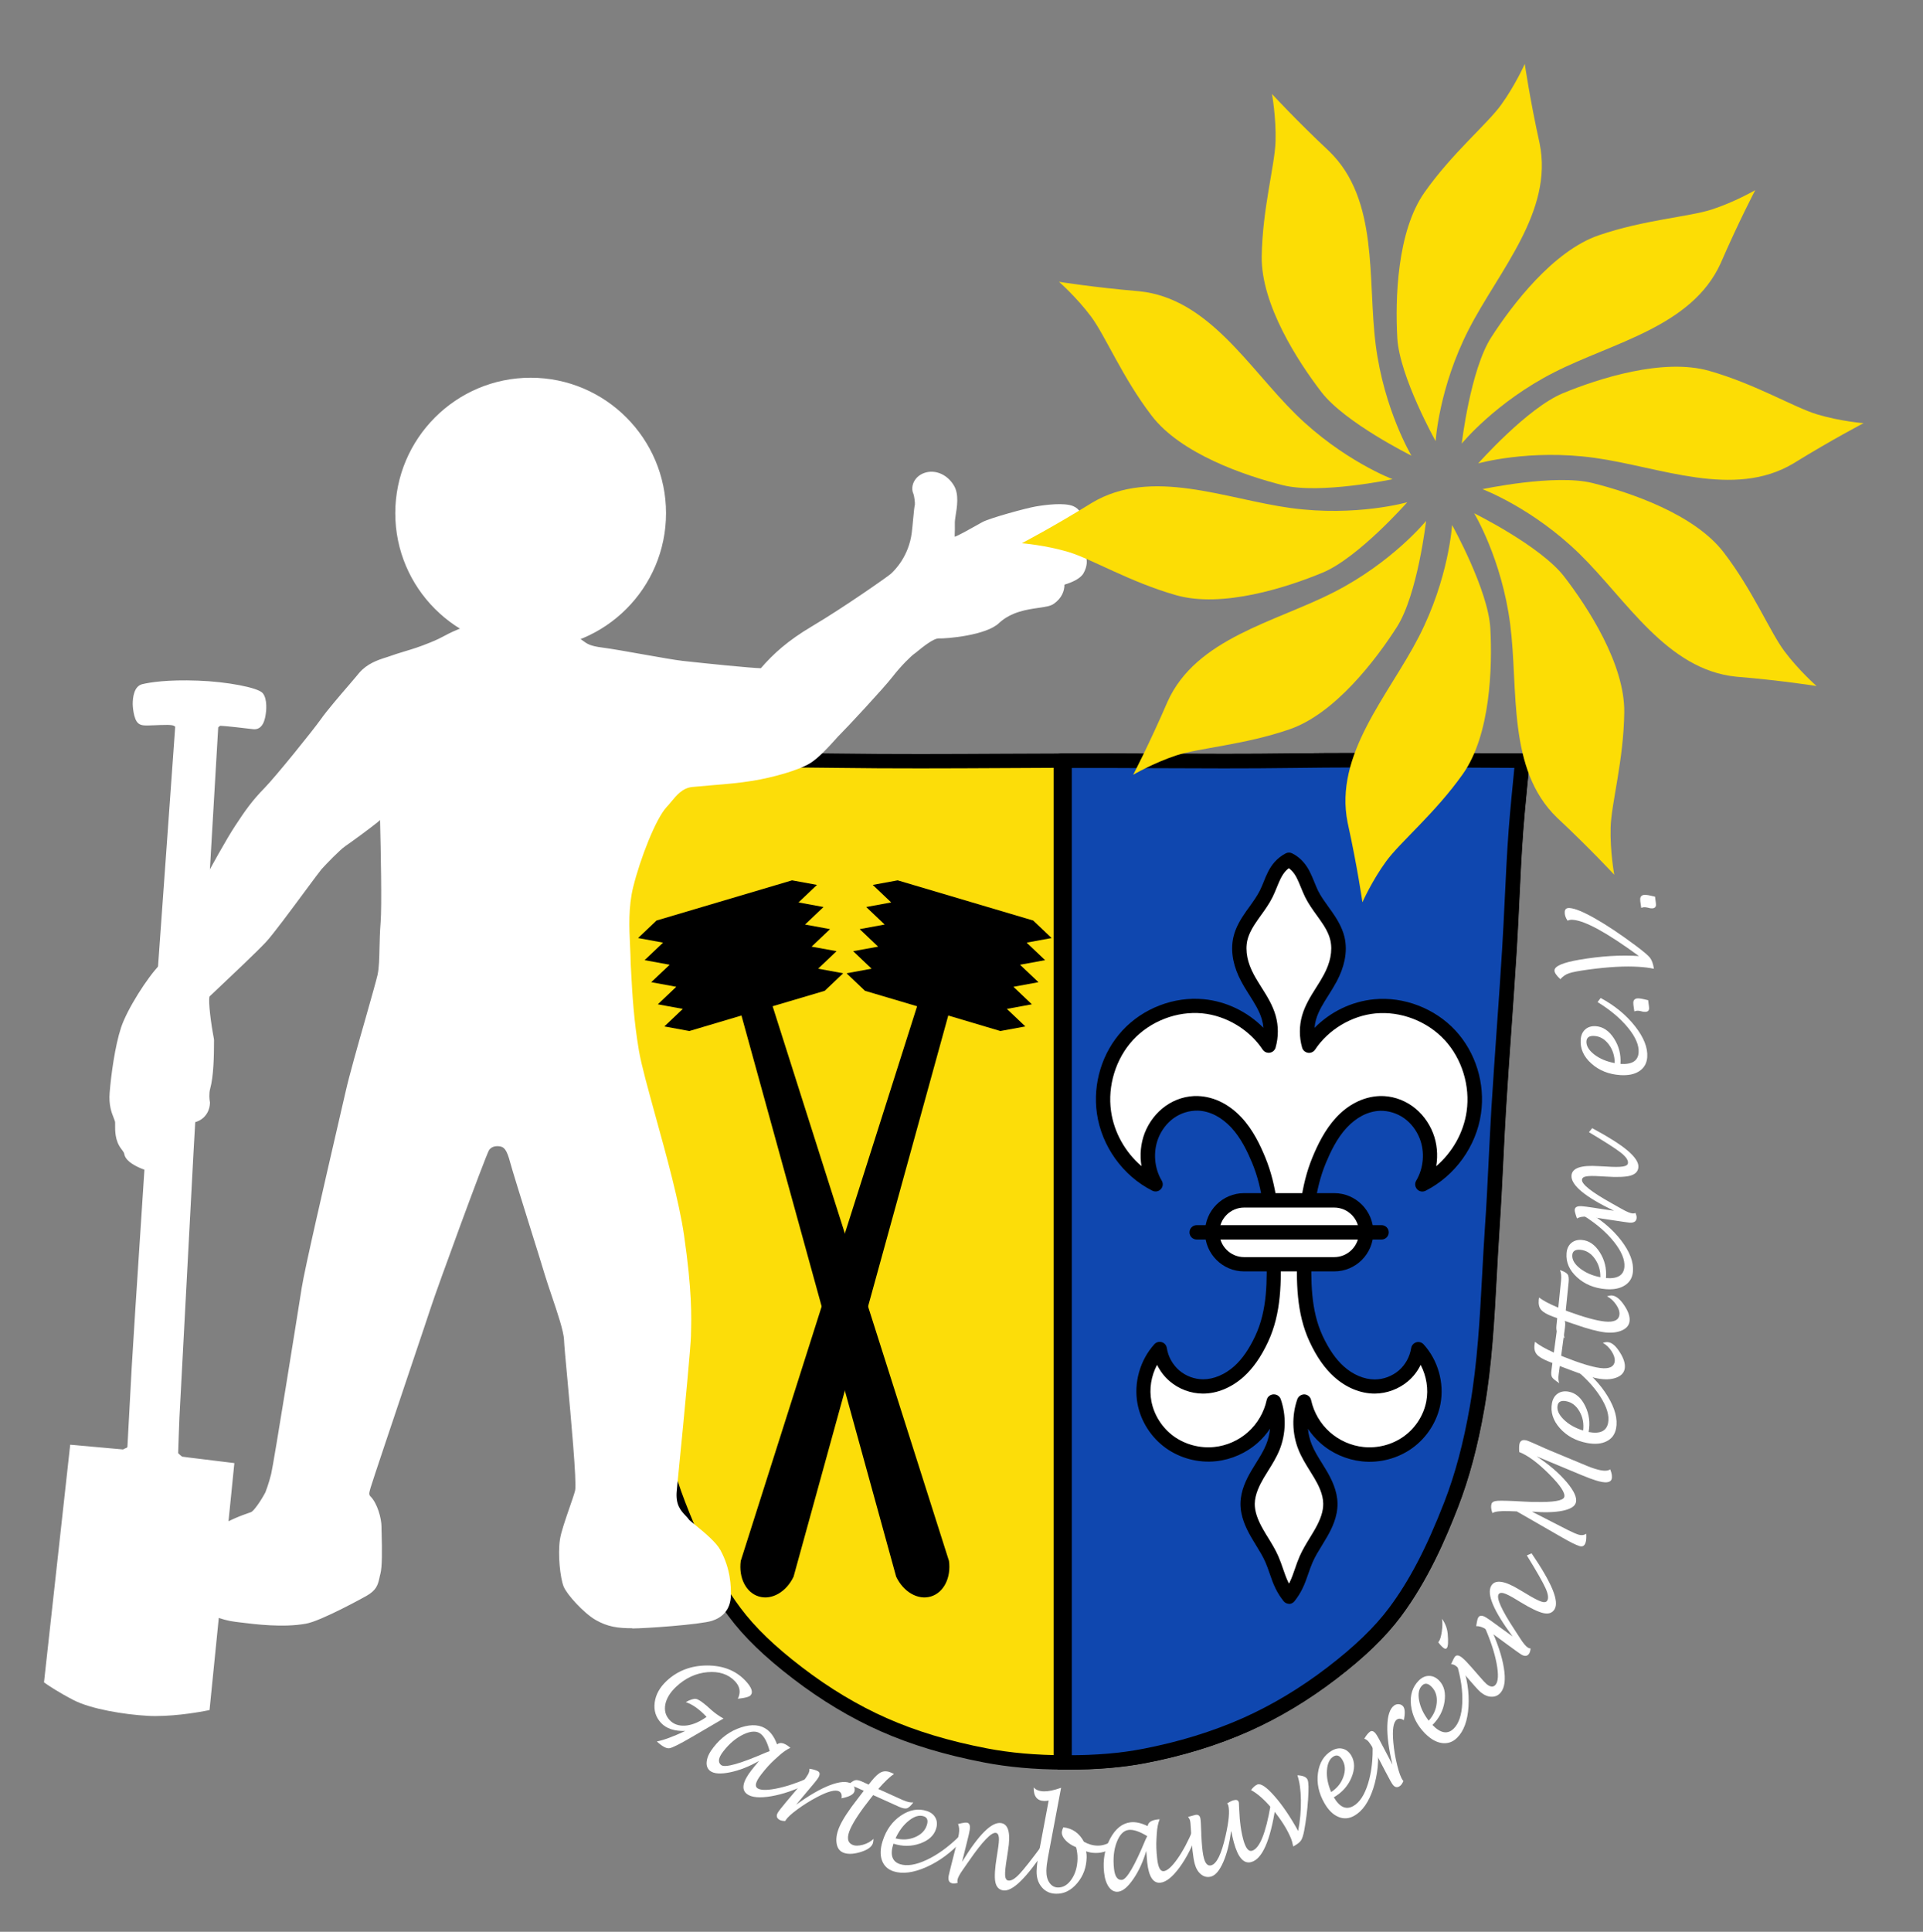 <?xml version="1.0" encoding="UTF-8"?><svg id="a" xmlns="http://www.w3.org/2000/svg" viewBox="0 0 267.91 269.06"><rect x="0" y="0" width="267.91" height="269.06" fill="#808080" stroke="none"/><g id="b"><g id="c"><path d="M189.6,105.88c-3.49,0-6.8,.03-9.43,.06-10.54,.15-20.88-.03-31.32,0-.35,0-.71,0-1.06,0-10.44,.03-20.78,.15-31.32,0-10.54-.15-31.92,0-31.92,0,0,0,.67,6.42,.9,9.64,.41,5.51,.57,11.04,.9,16.56,.45,7.43,1.05,14.86,1.51,22.29,.34,5.52,.52,11.05,.9,16.56,.58,8.34,.67,16.76,2.1,24.99,.8,4.61,1.92,9.19,3.62,13.55,2.05,5.26,4.46,10.49,7.84,15.01,2.44,3.26,5.55,6,8.78,8.48,3.7,2.83,7.72,5.31,11.98,7.19,4.51,1.99,9.32,3.34,14.16,4.28,3.64,.7,7.38,.97,11.09,.98,3.69,.01,7.4-.2,11.02-.9,4.86-.93,9.67-2.35,14.19-4.36,4.26-1.9,8.29-4.36,11.99-7.19,3.23-2.48,6.34-5.22,8.78-8.48,3.38-4.52,5.79-9.75,7.84-15.01,1.69-4.36,2.81-8.95,3.62-13.56,1.43-8.24,1.52-16.65,2.1-24.99,.38-5.52,.57-11.04,.9-16.56,.45-7.43,1.05-14.85,1.51-22.28,.34-5.52,.5-11.05,.9-16.56,.24-3.22,.9-9.64,.9-9.64,0,0-12.03-.08-22.48-.06" style="fill:#fcdd09;"/><path d="M148.63,246.47c-.1,0-.2,0-.3,0-4.19-.01-7.87-.34-11.27-1-5.44-1.05-10.14-2.47-14.37-4.34-4.16-1.84-8.26-4.3-12.19-7.31-3.98-3.05-6.83-5.8-8.97-8.67-3.77-5.04-6.24-10.8-7.97-15.25-1.55-4-2.76-8.49-3.67-13.74-1.06-6.09-1.4-12.36-1.72-18.41-.12-2.23-.24-4.46-.39-6.68-.22-3.13-.37-6.31-.52-9.38-.12-2.4-.23-4.79-.38-7.19-.23-3.71-.49-7.42-.75-11.13-.26-3.72-.53-7.44-.75-11.16-.14-2.3-.25-4.61-.36-6.91-.15-3.16-.31-6.43-.54-9.64-.24-3.17-.9-9.54-.9-9.61l-.11-1.1h1.1c.21,0,21.51-.16,31.94,0,7.84,.11,15.7,.07,23.31,.03,2.66-.01,5.33-.03,8-.03h1.06c4.04-.02,8.06,0,12.08,.02,6.28,.03,12.77,.06,19.23-.03,2.64-.04,5.96-.06,9.45-.06v2c-3.48,0-6.79,.03-9.42,.06-6.48,.09-12.98,.06-19.27,.03-4.02-.02-8.03-.04-12.06-.03h-1.06c-2.67,.01-5.33,.03-7.99,.04-7.62,.04-15.49,.08-23.35-.03-9.04-.13-26.29-.03-30.8,0,.2,1.98,.62,6.18,.79,8.57,.24,3.23,.4,6.52,.55,9.69,.11,2.29,.22,4.59,.36,6.88,.23,3.71,.49,7.42,.75,11.14,.26,3.72,.53,7.43,.75,11.15,.15,2.4,.26,4.81,.38,7.21,.15,3.06,.31,6.23,.52,9.34,.16,2.23,.28,4.47,.4,6.71,.32,6,.65,12.2,1.7,18.18,.89,5.12,2.06,9.49,3.56,13.36,1.68,4.33,4.08,9.92,7.71,14.77,2.03,2.72,4.76,5.35,8.59,8.28,3.8,2.91,7.76,5.29,11.78,7.07,4.09,1.81,8.65,3.19,13.94,4.21,3.28,.63,6.84,.95,10.9,.96,4.15,0,7.68-.27,10.83-.88,5.05-.97,9.75-2.42,13.97-4.29,4.06-1.81,8.03-4.19,11.79-7.07,3.83-2.93,6.55-5.56,8.59-8.28,3.63-4.85,6.02-10.44,7.71-14.77,1.5-3.87,2.67-8.24,3.56-13.36,1.04-5.98,1.37-12.19,1.7-18.19,.12-2.24,.24-4.47,.39-6.71,.22-3.11,.37-6.28,.52-9.35,.12-2.4,.24-4.81,.38-7.21,.23-3.73,.49-7.46,.76-11.18,.26-3.7,.52-7.4,.75-11.1,.14-2.3,.25-4.59,.36-6.89,.15-3.17,.31-6.45,.55-9.68,.18-2.39,.59-6.59,.79-8.57-3.21-.02-12.86-.07-21.38-.06v-2c10.34-.02,22.37,.06,22.49,.06h1.1l-.11,1.1c0,.06-.67,6.44-.9,9.61-.24,3.2-.39,6.47-.54,9.63-.11,2.31-.22,4.61-.36,6.92-.23,3.71-.49,7.41-.75,11.12-.26,3.72-.53,7.44-.75,11.16-.15,2.39-.26,4.79-.38,7.19-.15,3.08-.31,6.26-.52,9.39-.15,2.22-.27,4.45-.39,6.67-.33,6.06-.66,12.33-1.72,18.42-.92,5.26-2.12,9.75-3.67,13.75-1.73,4.45-4.2,10.21-7.97,15.25-2.15,2.87-5,5.63-8.97,8.67-3.89,2.98-7.99,5.44-12.19,7.31-4.36,1.94-9.2,3.43-14.41,4.43-3.2,.62-6.78,.92-10.92,.92Z"/></g><g id="d"><path d="M193.57,105.87c-1.33,0-2.66,0-3.97,0-3.49,0-6.8,.03-9.43,.06-10.54,.15-20.88-.03-31.32,0-.35,0-.71,0-1.06,0V245.46c.18,0,.36,0,.55,0,3.69,.01,7.4-.2,11.02-.9,4.86-.93,9.67-2.35,14.19-4.36,4.26-1.9,8.29-4.36,11.99-7.19,3.23-2.48,6.34-5.22,8.78-8.48,3.38-4.52,5.8-9.75,7.84-15.01,1.69-4.36,2.81-8.95,3.61-13.56,1.43-8.24,1.53-16.65,2.11-24.99,.38-5.52,.57-11.04,.9-16.56,.45-7.43,1.05-14.85,1.5-22.28,.34-5.52,.5-11.05,.91-16.56,.24-3.22,.9-9.64,.9-9.64,0,0-9.21-.06-18.52-.07h0Z" style="fill:#0f47af;"/><path d="M148.63,246.47c-.1,0-.2,0-.3,0h-.55c-.55-.01-.99-.46-.99-1.01V105.95c0-.55,.45-1,1-1h1.06c4.04-.02,8.07,0,12.1,.02,6.27,.03,12.76,.06,19.21-.03,2.64-.04,5.95-.06,9.45-.06h3.97s.05,0,.07,0c9.29,0,18.46,.07,18.46,.07,.28,0,.55,.12,.74,.33,.19,.21,.28,.49,.25,.77,0,.06-.67,6.45-.9,9.61-.24,3.21-.39,6.49-.55,9.66-.11,2.3-.22,4.6-.36,6.89-.23,3.72-.49,7.44-.75,11.15-.26,3.71-.52,7.42-.75,11.13-.15,2.4-.26,4.79-.38,7.19-.15,3.07-.31,6.25-.52,9.38-.15,2.21-.27,4.43-.39,6.65-.33,6.07-.66,12.34-1.73,18.45-.91,5.26-2.11,9.75-3.67,13.75-1.73,4.45-4.2,10.2-7.97,15.24-2.15,2.87-5,5.63-8.97,8.67-3.88,2.98-7.98,5.44-12.19,7.31-4.35,1.94-9.2,3.43-14.41,4.43-3.2,.61-6.77,.91-10.92,.91Zm.16-139.54V244.47c3.95,0,7.35-.29,10.38-.88,5.06-.97,9.76-2.42,13.97-4.29,4.07-1.81,8.03-4.19,11.79-7.07,3.82-2.93,6.55-5.56,8.59-8.28,2.83-3.79,5.21-8.34,7.71-14.77,1.5-3.87,2.67-8.24,3.56-13.36,1.04-5.99,1.38-12.2,1.7-18.21,.12-2.23,.24-4.46,.39-6.68,.22-3.11,.37-6.27,.52-9.34,.12-2.41,.24-4.81,.38-7.21,.23-3.72,.49-7.43,.75-11.15,.26-3.71,.53-7.42,.75-11.13,.14-2.29,.25-4.58,.36-6.87,.15-3.18,.31-6.47,.55-9.71,.18-2.39,.59-6.59,.79-8.57-2.71-.02-10.03-.06-17.41-.06-.02,0-.05,0-.07,0h-3.9c-3.48,.01-6.79,.03-9.42,.07-6.47,.09-12.97,.06-19.25,.03-4.03-.02-8.05-.04-12.09-.03h-.07Z"/></g><g id="e"><rect x="147.32" y="105.85" width="2" height="140.62"/></g><g id="f"><path d="M110.32,122.62l-18.85,5.59-2.57,2.44,3.48,.64-2.57,2.44,3.49,.64-2.57,2.43,3.49,.64-2.57,2.44,3.48,.64-2.57,2.44,3.48,.64,7.26-2.16,21.55,78.16c1,2.1,3.01,3.3,4.83,2.76,1.82-.54,2.84-2.64,2.53-4.95l-24.57-77.26,7.26-2.15,2.57-2.44-3.49-.64,2.57-2.44-3.48-.63,2.57-2.44-3.48-.64,2.57-2.44-3.48-.64,2.57-2.44-3.48-.64h0Z"/></g><g id="g"><path d="M125.09,122.62l18.85,5.59,2.57,2.44-3.48,.64,2.57,2.44-3.49,.64,2.57,2.43-3.49,.64,2.57,2.44-3.48,.64,2.57,2.44-3.48,.64-7.26-2.16-21.55,78.16c-1,2.1-3.01,3.3-4.83,2.76-1.82-.54-2.84-2.64-2.53-4.95l24.57-77.26-7.26-2.15-2.57-2.44,3.49-.64-2.57-2.44,3.48-.63-2.57-2.44,3.48-.64-2.57-2.44,3.48-.64-2.57-2.44,3.48-.64h0Z"/></g><g id="h"><path d="M179.6,119.76c-.48,.24-.91,.58-1.27,.99-.93,1.06-1.27,2.51-1.9,3.77-.54,1.08-1.29,2.03-1.98,3.02s-1.33,2.04-1.61,3.21c-.22,.92-.2,1.9,0,2.83s.55,1.82,.99,2.66c.97,1.84,2.38,3.49,2.96,5.49,.37,1.28,.37,2.66,0,3.94-2.03-3.06-5.49-5.14-9.15-5.49-3.86-.37-7.85,1.18-10.48,4.03s-3.87,6.92-3.32,10.76c.61,4.22,3.37,8.07,7.18,10-1.2-2.01-1.41-4.58-.56-6.76,.51-1.31,1.39-2.47,2.53-3.29s2.55-1.26,3.95-1.22c1.02,.03,2.02,.32,2.93,.79,.9,.47,1.71,1.12,2.41,1.86,1.39,1.49,2.33,3.34,3.11,5.23,1.64,3.95,1.9,8.17,2.05,12.44s.19,8.6-1.63,12.48c-.78,1.68-1.78,3.29-3.15,4.53-1.37,1.24-3.16,2.09-5.01,2.09-1.45,0-2.89-.54-3.99-1.48s-1.84-2.29-2.06-3.72c-1.81,1.98-2.61,4.83-2.11,7.46,.42,2.19,1.71,4.2,3.52,5.51,1.81,1.31,4.11,1.9,6.33,1.67,1.94-.2,3.81-1.03,5.27-2.34s2.48-3.07,2.9-4.98c.71,2.04,.66,4.33-.14,6.33-.54,1.35-1.4,2.54-2.13,3.8s-1.37,2.63-1.38,4.08c-.02,1.42,.56,2.79,1.27,4.03s1.54,2.41,2.11,3.71c.53,1.2,.83,2.49,1.41,3.66,.27,.55,.6,1.07,.99,1.55,.38-.48,.71-1,.99-1.55,.58-1.17,.88-2.46,1.41-3.66,.58-1.3,1.41-2.47,2.11-3.71s1.28-2.61,1.27-4.03c-.02-1.45-.65-2.83-1.38-4.08-.74-1.25-1.59-2.45-2.13-3.8-.8-2-.85-4.3-.14-6.33,.41,1.91,1.44,3.68,2.9,4.98s3.33,2.13,5.27,2.34c2.22,.23,4.52-.36,6.33-1.67s3.11-3.32,3.52-5.51c.5-2.63-.31-5.48-2.11-7.46-.22,1.43-.96,2.78-2.06,3.72s-2.54,1.48-3.99,1.48c-1.85,0-3.64-.85-5.01-2.09s-2.37-2.85-3.15-4.53c-1.81-3.87-1.78-8.2-1.63-12.48s.41-8.49,2.05-12.44c.78-1.88,1.72-3.74,3.11-5.23,.7-.74,1.5-1.39,2.41-1.86,.9-.47,1.91-.76,2.93-.79,1.4-.05,2.81,.4,3.95,1.22s2.02,1.98,2.53,3.29c.85,2.18,.64,4.75-.56,6.76,3.81-1.92,6.57-5.77,7.18-10,.55-3.84-.68-7.91-3.32-10.76-2.63-2.85-6.62-4.4-10.48-4.03-3.66,.35-7.12,2.43-9.15,5.49-.37-1.28-.37-2.66,0-3.94,.57-2,1.98-3.65,2.96-5.49,.44-.84,.8-1.73,.99-2.66s.21-1.9,0-2.83c-.28-1.17-.92-2.22-1.61-3.21s-1.44-1.94-1.98-3.02c-.63-1.27-.97-2.71-1.9-3.77-.35-.4-.79-.74-1.27-.99Z" style="fill:#fff;"/><path d="M179.6,223.38c-.3,0-.59-.14-.78-.38-.43-.54-.8-1.12-1.1-1.73-.35-.7-.6-1.43-.84-2.13-.19-.55-.37-1.07-.59-1.57-.35-.8-.81-1.54-1.3-2.34-.26-.43-.52-.85-.77-1.29-.61-1.08-1.42-2.72-1.4-4.53,.02-1.79,.82-3.39,1.52-4.58,.21-.35,.42-.7,.64-1.05,.55-.88,1.07-1.72,1.43-2.61,.28-.7,.46-1.44,.53-2.19-.48,.72-1.05,1.38-1.69,1.95-1.61,1.44-3.68,2.36-5.83,2.59-2.48,.27-5.03-.42-7.02-1.85-2.03-1.47-3.46-3.7-3.92-6.13-.56-2.93,.35-6.12,2.35-8.32,.26-.28,.66-.4,1.03-.28,.37,.11,.64,.42,.7,.81,.18,1.19,.81,2.33,1.73,3.12,.92,.79,2.13,1.24,3.34,1.24h0c1.46,0,3.04-.67,4.33-1.83,1.11-1,2.06-2.38,2.92-4.21,1.68-3.6,1.69-7.57,1.53-12.02-.16-4.4-.41-8.34-1.97-12.09-.63-1.51-1.53-3.44-2.92-4.93-.66-.7-1.38-1.26-2.14-1.66-.81-.42-1.67-.66-2.5-.68-1.19-.02-2.35,.33-3.34,1.03-.96,.68-1.73,1.69-2.18,2.84-.73,1.89-.55,4.14,.49,5.88,.23,.38,.18,.87-.13,1.19-.3,.33-.79,.41-1.18,.21-4.11-2.07-7.06-6.19-7.72-10.75-.6-4.18,.73-8.51,3.57-11.58,2.85-3.08,7.18-4.74,11.31-4.34,3.14,.3,6.11,1.75,8.31,3.98-.03-.4-.1-.79-.21-1.17-.34-1.17-1.01-2.24-1.73-3.37-.39-.62-.8-1.26-1.15-1.93-.54-1.01-.89-1.97-1.09-2.93-.23-1.14-.23-2.23,.01-3.26,.32-1.37,1.07-2.56,1.76-3.55,.15-.22,.31-.44,.47-.65,.54-.75,1.05-1.47,1.44-2.23,.2-.39,.36-.8,.53-1.21,.38-.95,.78-1.93,1.52-2.77,.44-.5,.98-.92,1.56-1.22,.29-.15,.62-.15,.91,0,.6,.3,1.12,.71,1.56,1.22,.74,.84,1.13,1.82,1.52,2.77,.17,.41,.33,.82,.52,1.21,.38,.77,.9,1.48,1.44,2.24,.16,.22,.31,.43,.47,.65,.69,.99,1.44,2.18,1.77,3.55,.24,1.02,.25,2.12,.01,3.26-.2,.96-.55,1.91-1.09,2.93-.36,.67-.76,1.31-1.15,1.93-.72,1.13-1.39,2.2-1.73,3.37-.11,.38-.18,.77-.21,1.17,2.2-2.23,5.16-3.68,8.31-3.98,4.13-.4,8.46,1.27,11.31,4.34,2.84,3.07,4.17,7.4,3.57,11.58-.65,4.55-3.61,8.67-7.72,10.75-.4,.2-.88,.12-1.18-.21-.3-.33-.36-.81-.13-1.19,1.04-1.74,1.23-4,.49-5.88-.45-1.15-1.22-2.15-2.18-2.83-.99-.7-2.17-1.05-3.33-1.03-.83,.03-1.69,.26-2.5,.68-.76,.4-1.48,.96-2.14,1.66-1.39,1.49-2.29,3.42-2.92,4.93-1.56,3.75-1.82,7.69-1.97,12.09-.15,4.28-.15,8.42,1.53,12.02,.86,1.83,1.81,3.21,2.92,4.21,1.29,1.17,2.87,1.83,4.33,1.83h0c1.21,0,2.42-.46,3.34-1.24,.92-.79,1.54-1.92,1.73-3.12,.06-.38,.33-.69,.7-.81,.37-.12,.77,0,1.03,.28,2.01,2.2,2.91,5.39,2.35,8.32-.46,2.43-1.89,4.67-3.92,6.13-1.99,1.44-4.55,2.12-7.02,1.85-2.15-.23-4.22-1.14-5.83-2.59-.64-.58-1.21-1.24-1.69-1.95,.07,.75,.25,1.49,.53,2.19,.36,.9,.88,1.73,1.43,2.61,.22,.35,.43,.7,.64,1.05,.7,1.19,1.5,2.79,1.52,4.58,.02,1.82-.79,3.46-1.4,4.53-.25,.43-.51,.86-.77,1.29-.49,.79-.95,1.54-1.3,2.34-.22,.5-.4,1.02-.59,1.57-.24,.7-.49,1.42-.84,2.13-.3,.61-.67,1.19-1.1,1.73-.19,.24-.48,.38-.78,.38Zm-2.11-29.17c.42,0,.8,.27,.94,.67,.79,2.25,.73,4.82-.16,7.04-.43,1.06-1.02,2.01-1.59,2.92-.21,.33-.42,.67-.62,1.01-.57,.98-1.23,2.27-1.25,3.59-.01,1.02,.35,2.14,1.14,3.53,.23,.41,.48,.82,.73,1.22,.5,.81,1.02,1.66,1.42,2.58,.25,.58,.46,1.16,.65,1.73,.23,.67,.45,1.3,.74,1.89,.03,.06,.06,.12,.09,.17,.03-.06,.06-.12,.09-.17,.29-.59,.51-1.22,.74-1.89,.19-.57,.4-1.15,.65-1.73,.41-.92,.92-1.76,1.42-2.58,.25-.41,.5-.81,.73-1.22,.79-1.39,1.15-2.51,1.14-3.53-.01-1.32-.67-2.61-1.25-3.59-.2-.34-.41-.67-.62-1.01-.57-.92-1.16-1.87-1.58-2.92-.89-2.22-.95-4.78-.16-7.04,.15-.42,.57-.68,1-.67,.45,.03,.82,.35,.92,.79,.37,1.71,1.29,3.29,2.59,4.45,1.3,1.16,2.97,1.91,4.7,2.09,1.98,.21,4.04-.33,5.64-1.49,1.62-1.17,2.76-2.95,3.12-4.88,.32-1.71,.02-3.53-.79-5.07-.42,.87-1.02,1.65-1.75,2.27-1.27,1.09-2.96,1.72-4.64,1.73h-.01c-1.98,0-4-.83-5.67-2.35-1.31-1.18-2.42-2.77-3.39-4.85-1.87-4-1.88-8.4-1.72-12.94,.16-4.43,.44-8.74,2.12-12.79,.69-1.67,1.7-3.8,3.3-5.53,.81-.87,1.71-1.57,2.68-2.07,1.07-.56,2.23-.87,3.36-.91,1.6-.06,3.22,.45,4.56,1.4,1.27,.91,2.29,2.23,2.88,3.74,.57,1.45,.71,3.08,.45,4.63,2.26-1.94,3.82-4.68,4.24-7.64,.51-3.54-.66-7.34-3.06-9.93-2.43-2.63-6.12-4.05-9.65-3.71-3.33,.32-6.56,2.26-8.41,5.05-.22,.32-.6,.49-.99,.43-.38-.06-.7-.34-.81-.71-.42-1.47-.42-3.02,0-4.49,.42-1.45,1.2-2.69,1.96-3.89,.39-.61,.75-1.19,1.07-1.79,.45-.84,.74-1.63,.9-2.4,.17-.84,.17-1.67,0-2.4-.24-1.04-.84-1.99-1.46-2.86l-.45-.63c-.57-.79-1.15-1.6-1.6-2.51-.22-.44-.4-.9-.59-1.35-.34-.83-.65-1.62-1.17-2.21-.15-.17-.33-.33-.51-.47-.19,.14-.36,.3-.51,.47-.51,.59-.83,1.37-1.17,2.21-.19,.46-.37,.91-.59,1.35-.45,.91-1.04,1.73-1.6,2.51l-.45,.63c-.61,.87-1.21,1.83-1.46,2.86-.17,.73-.17,1.56,0,2.4,.16,.77,.45,1.55,.9,2.39,.32,.6,.69,1.18,1.07,1.79,.76,1.2,1.54,2.44,1.96,3.89,.42,1.47,.42,3.02,0,4.49-.11,.38-.42,.65-.81,.71-.39,.06-.77-.11-.99-.43-1.85-2.79-5.08-4.73-8.41-5.05-3.53-.34-7.22,1.08-9.65,3.71-2.4,2.59-3.57,6.4-3.06,9.93,.42,2.96,1.98,5.71,4.24,7.64-.26-1.55-.11-3.17,.45-4.62,.59-1.51,1.61-2.83,2.88-3.74,1.34-.96,2.94-1.46,4.56-1.4,1.12,.04,2.29,.35,3.36,.91,.96,.5,1.87,1.2,2.68,2.07,1.61,1.72,2.61,3.86,3.3,5.53,1.68,4.05,1.97,8.36,2.12,12.79,.16,4.54,.15,8.94-1.72,12.94-.97,2.08-2.08,3.66-3.39,4.85-1.68,1.51-3.69,2.35-5.67,2.35h-.01c-1.68,0-3.37-.63-4.64-1.73-.73-.62-1.32-1.41-1.75-2.27-.82,1.54-1.12,3.36-.79,5.07,.37,1.93,1.51,3.71,3.12,4.88,1.6,1.15,3.66,1.7,5.64,1.49,1.73-.18,3.41-.92,4.71-2.09,1.3-1.16,2.22-2.74,2.59-4.45,.09-.44,.47-.76,.92-.79,.02,0,.04,0,.06,0Z"/></g><g id="i"><path d="M173.33,167.19h12.55c2.46,0,4.45,1.99,4.45,4.45h0c0,2.46-1.99,4.45-4.45,4.45h-12.55c-2.46,0-4.45-1.99-4.45-4.45h0c0-2.46,1.99-4.45,4.45-4.45Z" style="fill:#fff; fill-rule:evenodd;"/><path d="M185.88,177.08h-12.55c-3,0-5.45-2.44-5.45-5.45s2.44-5.45,5.45-5.45h12.55c3,0,5.45,2.44,5.45,5.45s-2.44,5.45-5.45,5.45Zm-12.55-8.89c-1.9,0-3.45,1.55-3.45,3.45s1.55,3.45,3.45,3.45h12.55c1.9,0,3.45-1.55,3.45-3.45s-1.55-3.45-3.45-3.45h-12.55Z"/></g><g id="j"><path d="M192.48,172.64h-25.76c-.55,0-1-.45-1-1s.45-1,1-1h25.76c.55,0,1,.45,1,1s-.45,1-1,1Z"/></g></g><g id="k"><g><path d="M63.49,88.86c-1.06,.49-1.57,.89-3.25,1.56-2.61,1.05-3.74,1.21-6.06,2.04-1.27,.39-2.5,.82-3.38,1.84-.51,.68-4.15,4.77-5.3,6.41-1.15,1.64-6.45,8.18-7.98,9.75-1.53,1.57-2.49,2.86-3.96,5.11-1.47,2.25-4.21,7.29-5.94,10.5-1.72,3.2-3.28,7.57-4.74,9.06-1.47,1.5-4.28,5.79-5.11,8.31s-1.34,6.41-1.53,8.79c-.19,2.39,.77,3.2,.77,4.09s-.09,2.12,.64,3.07c.9,1.17,.38,1.02,.83,1.5,.45,.48,1.53,.95,1.98,1.09,.45,.14,1.15-.61,1.15-.61,0,0,1.47-.2,1.47-1.16,0,0-.45-5.68-.26-6.02,0,0,.83-3.73,1.21-4.48s.77-2.79,.89-3c.13-.2,.7-.07,.83,.41,.08,.3,.4,1.84-.52,4.64-.36,1.08-.11,2.33-.06,2.45,.13,.34,.26,1.05,1.27,1.15,.68,.07,1.77-.5,1.79-1.77,0,0-.21-1.18,.06-2.18,.43-1.55,.51-4.09,.51-6.54,0,0-1.15-6-.45-6.68s6.49-6.08,7.96-7.68c1.47-1.59,7.16-9.5,7.72-10.13s2.6-2.75,3.49-3.36c.89-.61,3.34-2.41,4.36-3.23,1.02-.82,1.98-2.11,1.98-2.11,0,0,.4,13.7,.15,16.83-.26,3.14-.06,5.59-.45,7.43s-3.55,12.34-4.45,16.29c-.89,3.95-5.6,23.99-6.11,27.26s-3.89,24.47-4.28,26.04c-.38,1.57-.89,2.79-.89,2.79,0,0-1.48,2.81-2.49,3.2s-1.34,.41-3.19,1.29c-1.85,.89-2.68,2.04-3.19,3.41-.51,1.36-.7,3.2-.7,4.23s-.06,2.32,.32,2.79c.38,.48,2.49,1.43,4.28,1.64,1.79,.2,6.15,.89,9.57,.27,1.66-.27,6.77-3,8.11-3.75,1.34-.75,1.17-1.29,1.49-2.45,.32-1.16,.13-5.38,.13-6.34s-.51-2.79-1.28-3.54c-.77-.75-.4-1.29-.21-2.11s7.79-23.24,8.43-25.22c.64-1.98,7.66-21.33,8.23-22.15,.57-.82,.83-1.09,2.3-.95,1.47,.14,1.98,1.29,2.43,3,.45,1.7,3.96,12.75,4.79,15.54,.83,2.79,2.68,7.43,2.74,9.41,.06,1.98,1.94,19.36,1.53,21.2-.26,1.16-1.88,5.22-2.11,6.79-.29,1.98,.03,4.98,.45,6.03,.32,.82,2.49,3.27,4.02,4.16,1.53,.89,2.87,1.02,4.6,1.02s9.32-.55,10.79-1.02,1.91-1.5,1.91-2.73-.07-3.34-1.34-5.69c-.77-1.43-4.02-3.72-4.24-4.06-.54-.82-2.23-1.74-1.95-4.78,.06-.63,1.91-19.08,1.98-21.54,.06-2.45,.19-6-.96-13.84-1.15-7.84-5.45-20.81-6.28-25.65-.83-4.84-.98-8.99-1.17-12.31-.03-3.2-.57-7.02,.38-10.9s3.14-9.7,4.89-11.59c.96-1.03,2.04-2.9,4.21-3.1,3.26-.31,5.59-.4,8.33-.85,2.88-.47,6.29-1.45,7.69-2.34,1.4-.89,3.26-3.16,3.96-3.84s6-6.36,7.21-7.93,2.68-3,3.26-3.41c.57-.41,2.67-2.37,4.02-2.31,1.23,.05,6.3-.51,7.71-1.91,2.82-2.59,6.83-2.12,7.72-2.74,1.56-1.09,.92-2.58,.92-2.58,0,0,2.46-.54,2.91-1.34,.85-1.47-.2-2.3-.2-2.3,0,0,.95-.53,1.31-1.01,.3-.4,.77-2.13-.61-2.44-.56-.14-.86,0-.86,0,0,0,.55-1.73-.57-2.19-.96-.39-3.3-.11-4.66,.11-1.36,.23-6.17,1.57-7.13,2.07-.96,.5-3.81,2.23-4.32,2.16-.51-.07-1.09-.11-1.02-1.34s-.06-1.48,.09-2.43,.53-2.84-.04-3.82c-.57-.98-1.66-1.66-2.74-1.41-1.09,.25-1.36,1.16-1.15,1.61,.21,.45,.36,1.82,.26,2.2-.11,.39-.24,2.45-.4,3.73-.47,3.75-2.75,5.93-3.26,6.38-.51,.45-6.77,4.83-11.04,7.36-3.68,2.18-5.55,4.03-7.23,6-.18,.21-9.4-.77-11.47-1-2.06-.23-8.72-1.54-11.23-1.86-3.42-.43-2.59-1.42-5.47-2.32-2-.62-8.78-2.74-14.77,0Z" style="fill:#fff;"/><path d="M88.07,226.78c-1.96,0-3.42-.19-5.1-1.16-1.63-.94-4.01-3.54-4.45-4.66-.48-1.22-.82-4.41-.51-6.54,.15-1.02,.79-2.86,1.35-4.48,.35-1.01,.68-1.96,.77-2.37,.24-1.13-.62-10.45-1.08-15.45-.26-2.81-.45-4.85-.47-5.49-.04-1.22-.97-3.94-1.71-6.13-.37-1.1-.73-2.15-.99-3.02-.34-1.16-1.15-3.74-2.01-6.48-1.24-3.97-2.52-8.07-2.79-9.09-.49-1.85-.87-2.19-1.55-2.26q-.95-.09-1.39,.53c-.6,1.07-7.28,19.34-8.1,21.88-.23,.72-1.38,4.13-2.76,8.23-2.18,6.49-5.48,16.29-5.65,16.92-.04,.15-.08,.3-.12,.44q-.15,.52,.06,.72c1.02,.99,1.58,3.15,1.58,4.26,0,.19,0,.51,.02,.92,.06,2.34,.09,4.7-.18,5.68-.06,.21-.1,.39-.13,.56-.22,1.01-.46,1.73-1.83,2.5-.06,.04-6.33,3.52-8.43,3.86-3.16,.57-7.05,.08-9.14-.18l-.71-.09c-1.85-.21-4.3-1.2-4.94-2-.56-.69-.55-1.83-.54-3.04v-.38c0-.94,.16-2.96,.77-4.58,.69-1.85,1.83-3.07,3.7-3.96,1.35-.64,1.94-.85,2.51-1.05,.23-.08,.46-.16,.75-.27,.36-.17,1.3-1.47,1.97-2.74h0s.46-1.14,.81-2.57c.36-1.48,3.7-22.39,4.26-25.95,.4-2.58,3.31-15.14,5.04-22.65,.49-2.12,.88-3.8,1.08-4.68,.51-2.25,1.71-6.48,2.78-10.22,.77-2.72,1.5-5.28,1.67-6.05,.2-.97,.23-2.21,.26-3.63,.03-1.09,.05-2.32,.16-3.67,.18-2.24,.02-10.13-.08-14.22-.14,.13-.28,.25-.42,.36-1.07,.86-3.54,2.67-4.42,3.27-.76,.52-2.68,2.51-3.31,3.21-.18,.2-1.22,1.6-2.22,2.95-2.03,2.74-4.55,6.15-5.51,7.18-1.15,1.25-4.84,4.73-6.82,6.6-.48,.45-.86,.81-1.07,1.01-.16,.75,.18,3.58,.62,5.88l.02,.19c0,2.25-.06,5.06-.55,6.81-.17,.63-.09,1.47-.04,1.74l.02,.09v.1c-.02,.82-.35,1.56-.93,2.08-.56,.49-1.29,.74-1.96,.67-1.54-.16-1.92-1.29-2.07-1.71-.06-.16-.18-.68-.21-1.34-.09,.37-.17,.74-.25,1.1l-.02,.08c-.05,.59,.11,3.34,.29,5.65,0,1.21-.95,1.92-1.98,2.16-.43,.39-1.16,.88-1.92,.64-.34-.1-1.74-.64-2.42-1.36-.32-.34-.42-.6-.48-.91,0-.04-.03-.17-.41-.66-.87-1.13-.86-2.5-.85-3.42v-.26c0-.12-.1-.37-.2-.63-.28-.71-.71-1.77-.56-3.54,.21-2.58,.75-6.49,1.58-9.02,.85-2.59,3.7-7.02,5.34-8.7,.81-.83,1.79-2.96,2.73-5.02,.59-1.29,1.2-2.63,1.85-3.82,2.9-5.39,4.85-8.85,5.98-10.57,1.42-2.18,2.44-3.59,4.08-5.26,1.54-1.57,6.77-8.05,7.88-9.62,.77-1.1,2.58-3.22,3.91-4.76,.64-.75,1.25-1.46,1.41-1.67,1.1-1.27,2.52-1.78,3.89-2.2,.95-.34,1.73-.58,2.49-.81,1.04-.31,2.02-.61,3.49-1.21,1-.4,1.57-.7,2.11-.99,.35-.19,.68-.36,1.1-.55h0c4.2-1.93,9.41-1.95,15.48-.05,1.41,.44,2.07,.93,2.6,1.32,.59,.44,1.02,.75,2.7,.96,1.25,.16,3.51,.56,5.69,.95,2.22,.39,4.51,.8,5.53,.91,3.73,.41,9.38,.98,10.88,1.02,1.76-2.02,3.71-3.82,7.21-5.89,4.39-2.6,10.46-6.87,10.89-7.25,.58-.52,2.52-2.47,2.93-5.76,.07-.54,.13-1.23,.19-1.87,.11-1.2,.17-1.72,.24-1.99,.04-.25-.09-1.26-.2-1.52-.23-.49-.21-1.12,.06-1.67,.33-.67,.96-1.15,1.77-1.34,1.44-.33,2.98,.42,3.83,1.88,.71,1.2,.41,3,.21,4.2l-.04,.28c-.07,.47-.07,.72-.06,1.1,0,.31,.01,.68-.02,1.23,0,.12,0,.21,0,.28h.02c.5-.16,2.05-1.03,2.81-1.46,.42-.24,.79-.45,1.04-.58,1.13-.59,6.14-1.95,7.43-2.17,1.41-.24,3.96-.56,5.2-.05,.93,.38,1.31,1.24,1.34,2.15,.72,.17,1.26,.65,1.51,1.33,.37,1.01-.01,2.2-.38,2.68-.19,.25-.46,.49-.73,.69,.24,.65,.27,1.51-.3,2.51-.45,.78-1.68,1.29-2.65,1.58,0,.84-.34,1.86-1.47,2.66-.48,.34-1.17,.43-2.11,.57-1.61,.23-3.81,.54-5.5,2.09-1.77,1.76-7.42,2.22-8.43,2.17-.72-.04-2.35,1.29-2.89,1.73-.21,.18-.39,.32-.51,.4-.45,.32-1.85,1.67-3.04,3.21-1.23,1.59-6.56,7.31-7.31,8.03-.18,.17-.44,.46-.74,.8-.94,1.04-2.24,2.46-3.38,3.18-1.64,1.03-5.3,2.03-8.06,2.48-1.92,.31-3.61,.45-5.57,.61-.88,.07-1.81,.15-2.83,.25-1.35,.13-2.18,1.13-2.98,2.1-.21,.25-.4,.49-.6,.69-1.53,1.65-3.68,7.19-4.66,11.14-.69,2.79-.56,5.65-.44,8.17,.04,.86,.08,1.69,.09,2.49l.06,1.15c.16,3.02,.37,6.79,1.09,11,.33,1.95,1.26,5.29,2.32,9.15,1.54,5.56,3.28,11.87,3.96,16.52,1.13,7.73,1.04,11.4,.97,13.83v.18c-.04,1.46-.7,8.67-1.91,20.85l-.07,.76c-.19,1.95,.56,2.75,1.22,3.45,.19,.21,.38,.4,.53,.62,.11,.11,.46,.39,.74,.62,1.5,1.22,3.01,2.5,3.59,3.57,1.46,2.69,1.46,5.12,1.46,6.16,0,2.34-1.42,3.29-2.61,3.68-1.66,.54-9.4,1.07-11.1,1.07Zm-19.04-69.16c.21,0,.44,.01,.69,.03,2.38,.22,2.96,2.42,3.3,3.74,.26,.97,1.59,5.24,2.76,9,.86,2.75,1.67,5.35,2.02,6.51,.25,.85,.6,1.88,.97,2.95,.87,2.55,1.77,5.2,1.82,6.71,.02,.59,.22,2.81,.46,5.37,.9,9.72,1.31,14.87,1.05,16.07-.12,.53-.45,1.49-.83,2.6-.51,1.46-1.14,3.28-1.26,4.12-.27,1.83,.04,4.65,.39,5.51,.22,.54,2.2,2.85,3.59,3.66,1.3,.75,2.4,.89,4.09,.89,1.9,0,9.25-.57,10.48-.97,.88-.29,1.22-.78,1.22-1.78,0-1.46-.15-3.23-1.22-5.21-.44-.82-2.17-2.22-3.1-2.98-.74-.6-.96-.78-1.1-1-.09-.13-.22-.26-.36-.42-.75-.81-2.02-2.16-1.75-5l.08-.76c1.52-15.33,1.87-19.72,1.9-20.7v-.18c.07-2.36,.16-5.92-.95-13.48-.66-4.53-2.39-10.78-3.91-16.28-1.08-3.91-2.01-7.29-2.37-9.34-.74-4.33-.95-8.16-1.12-11.23l-.07-1.19c0-.82-.05-1.62-.08-2.46-.12-2.66-.26-5.67,.5-8.74,.88-3.57,3.12-9.86,5.13-12.03,.17-.18,.34-.39,.52-.61,.91-1.1,2.15-2.6,4.33-2.81,1.03-.1,1.97-.18,2.85-.25,1.92-.16,3.57-.29,5.41-.59,2.9-.47,6.11-1.43,7.32-2.2,.91-.58,2.15-1.93,2.97-2.83,.34-.38,.63-.69,.83-.88,.65-.63,5.93-6.29,7.12-7.82,1.22-1.57,2.75-3.1,3.47-3.61,.09-.07,.23-.18,.4-.32,1.33-1.08,2.88-2.24,4.24-2.18,1.41,.07,5.95-.61,6.96-1.62,2.17-1.99,4.83-2.37,6.6-2.62,.49-.07,1.11-.16,1.27-.24,.77-.54,.61-1.19,.54-1.37l-.41-1.08,1.12-.27c.99-.22,2.07-.64,2.28-.89,.33-.57,.14-.88,0-1.01l-1.02-.93,1.17-.71c.37-.21,.87-.56,1.01-.74,.07-.13,.18-.59,.09-.79,0-.02-.02-.04-.12-.06-.22-.05-.32-.03-.32-.03l-2.04,.92,.77-2.17c.11-.37,.11-.85,.03-.94-.46-.19-1.93-.21-4.14,.16-1.34,.22-6,1.54-6.83,1.97-.23,.12-.58,.32-.98,.54-2.65,1.49-3.34,1.8-3.93,1.72-.52-.07-2-.26-1.89-2.38,.02-.48,.02-.81,.01-1.08,0-.43-.02-.81,.08-1.45l.05-.29c.12-.74,.38-2.29,.04-2.86-.33-.56-.99-1.1-1.66-.94-.31,.07-.41,.22-.44,.29,.27,.66,.46,2.17,.28,2.82-.04,.18-.12,1.03-.18,1.65-.06,.66-.13,1.37-.2,1.94-.5,3.99-2.87,6.37-3.58,7.01-.62,.55-6.99,4.98-11.2,7.47-3.44,2.04-5.28,3.79-6.98,5.79-.42,.49-.55,.64-12.34-.65-1.09-.12-3.31-.51-5.66-.93-2.16-.38-4.39-.78-5.59-.93-2.19-.28-2.92-.82-3.63-1.34-.47-.35-.92-.68-2.01-1.02-5.59-1.74-10.32-1.76-14.05-.04h0c-.38,.17-.68,.33-1,.5-.56,.3-1.2,.64-2.3,1.08-1.56,.63-2.63,.95-3.66,1.26-.73,.22-1.49,.45-2.44,.79-1.23,.38-2.26,.74-2.97,1.56-.14,.2-.62,.75-1.44,1.72-1.3,1.51-3.07,3.59-3.79,4.61-1.16,1.65-6.46,8.21-8.08,9.87-1.53,1.57-2.46,2.85-3.84,4.96-1.08,1.65-3.06,5.16-5.89,10.42-.61,1.14-1.21,2.44-1.79,3.71-1.06,2.32-2.07,4.51-3.12,5.58-1.31,1.34-4.08,5.52-4.87,7.93-.78,2.36-1.29,6.09-1.49,8.56-.1,1.3,.18,2.01,.43,2.64,.17,.42,.34,.86,.34,1.37v.28c0,.75-.02,1.59,.43,2.17,.52,.68,.69,1.05,.78,1.43,.28,.26,.91,.58,1.34,.75,.1-.07,.24-.19,.32-.27l.24-.26,.35-.05c.21-.03,.49-.14,.6-.22-.37-4.69-.32-5.83-.21-6.24,.22-.97,.88-3.87,1.29-4.66,.18-.36,.42-1.33,.57-1.91,.18-.74,.24-.96,.37-1.17,.26-.41,.75-.62,1.28-.54,.65,.1,1.19,.59,1.37,1.23,.12,.46,.45,2.21-.54,5.21-.25,.75-.1,1.69-.06,1.85l.03,.08c.11,.31,.12,.34,.39,.37,.06,0,.25-.03,.43-.18,.15-.13,.23-.31,.25-.54-.06-.37-.18-1.48,.1-2.51,.42-1.51,.47-4.23,.47-6.18-1.23-6.44-.47-7.18-.14-7.49,.16-.16,.6-.57,1.2-1.13,1.96-1.85,5.62-5.3,6.72-6.5,.89-.96,3.48-4.46,5.37-7.02,1.38-1.86,2.11-2.85,2.34-3.1,.39-.43,2.61-2.79,3.67-3.52,.84-.57,3.28-2.37,4.3-3.19,.9-.72,1.79-1.92,1.8-1.93l1.72-2.32,.09,2.88c.02,.56,.4,13.79,.15,16.94-.11,1.3-.13,2.5-.16,3.56-.04,1.53-.07,2.84-.31,3.99-.17,.84-.85,3.2-1.7,6.19-1.06,3.71-2.25,7.92-2.75,10.11-.2,.88-.59,2.57-1.08,4.69-1.62,6.99-4.62,20-5.02,22.51-.43,2.74-3.89,24.46-4.29,26.12-.4,1.62-.92,2.89-.94,2.94-.53,1.02-1.82,3.27-3.05,3.75-.32,.12-.57,.21-.82,.3-.54,.19-1.06,.37-2.3,.97-1.73,.83-2.31,1.86-2.69,2.86-.47,1.25-.64,3-.64,3.88v.4c0,.54-.01,1.54,.12,1.8,.25,.23,2.02,1.06,3.59,1.24l.73,.09c1.98,.25,5.67,.71,8.55,.19,1.3-.21,5.72-2.47,7.79-3.64,.68-.38,.71-.5,.85-1.17,.04-.2,.09-.42,.16-.67,.21-.78,.14-3.81,.11-5.1-.01-.43-.02-.77-.02-.97,0-.82-.47-2.34-.98-2.83-1.06-1.04-.77-2.04-.58-2.7,.03-.11,.07-.23,.1-.36,.12-.53,2.44-7.42,5.7-17.09,1.38-4.08,2.52-7.49,2.75-8.21,.37-1.15,7.61-21.34,8.37-22.42,.67-.96,1.22-1.41,2.52-1.41Zm-45.25-3.18h0Zm109.21-79.59h0Z" style="fill:#fff;"/></g><g><circle cx="73.93" cy="71.48" r="17.86" style="fill:#fff;"/><path d="M73.93,90.34c-10.4,0-18.86-8.46-18.86-18.86s8.46-18.87,18.86-18.87,18.86,8.46,18.86,18.87-8.46,18.86-18.86,18.86Zm0-35.73c-9.3,0-16.86,7.57-16.86,16.87s7.57,16.86,16.86,16.86,16.86-7.57,16.86-16.86-7.57-16.87-16.86-16.87Z" style="fill:#fff;"/></g></g><g id="l"><g id="m"><path d="M200.02,61.46s-5.05-9.02-5.35-14.39c-.3-5.37-.06-14.82,3.8-20.29,3.86-5.47,8.69-9.45,10.66-12.17,1.97-2.72,3.3-5.71,3.3-5.71,0,0,.7,4.88,2.07,11.08,1.93,9.5-5.68,17.72-9.87,25.89-4.19,8.17-4.62,15.59-4.62,15.59Z" style="fill:#fcdd05;"/><path d="M202.3,73.12s5.04,9.03,5.33,14.4c.29,5.37,.04,14.82-3.83,20.29s-8.7,9.44-10.68,12.15c-1.98,2.71-3.31,5.71-3.31,5.71,0,0-.69-4.88-2.06-11.09-1.92-9.5,5.71-17.71,9.91-25.87,4.2-8.16,4.64-15.58,4.64-15.58Z" style="fill:#fcdd05;"/><path d="M196.06,69.95s-6.83,7.75-11.8,9.81c-4.97,2.06-13.97,4.97-20.4,3.14-6.44-1.83-11.8-5.06-15.01-6.02-3.22-.96-6.49-1.22-6.49-1.22,0,0,4.37-2.28,9.77-5.63,8.32-4.97,18.6-.51,27.7,.73,9.09,1.24,16.24-.81,16.24-.81Z" style="fill:#fcdd05;"/><path d="M205.92,64.57s6.85-7.74,11.82-9.8c4.97-2.05,13.97-4.95,20.41-3.11,6.44,1.84,11.79,5.08,15,6.05,3.21,.97,6.48,1.23,6.48,1.23,0,0-4.37,2.27-9.78,5.61-8.33,4.96-18.6,.48-27.69-.78-9.09-1.26-16.24,.78-16.24,.78Z" style="fill:#fcdd05;"/><path d="M198.68,72.55s-1.18,10.27-4.08,14.8c-2.9,4.53-8.62,12.06-14.95,14.23-6.33,2.18-12.58,2.58-15.76,3.63-3.19,1.05-6.02,2.7-6.02,2.7,0,0,2.29-4.37,4.8-10.2,3.99-8.83,14.98-11.05,23.15-15.22,8.17-4.17,12.86-9.94,12.86-9.94Z" style="fill:#fcdd05;"/><path d="M203.65,61.77s1.2-10.27,4.11-14.79c2.91-4.52,8.64-12.04,14.98-14.21,6.33-2.17,12.58-2.56,15.77-3.6,3.19-1.04,6.03-2.69,6.03-2.69,0,0-2.29,4.36-4.82,10.19-4.01,8.83-14.99,11.02-23.18,15.18-8.18,4.16-12.88,9.92-12.88,9.92Z" style="fill:#fcdd05;"/><path d="M205.38,71.49s9.27,4.57,12.55,8.83c3.28,4.26,8.44,12.18,8.36,18.88s-1.81,12.71-1.9,16.06c-.09,3.35,.51,6.58,.51,6.58,0,0-3.34-3.62-7.98-7.96-6.97-6.74-5.35-17.82-6.52-26.93-1.17-9.1-5.02-15.46-5.02-15.46Z" style="fill:#fcdd05;"/><path d="M196.65,63.47s-9.26-4.59-12.54-8.85c-3.28-4.26-8.42-12.2-8.33-18.89,.1-6.69,1.83-12.71,1.93-16.06,.09-3.35-.5-6.58-.5-6.58,0,0,3.33,3.63,7.97,7.98,6.96,6.75,5.32,17.83,6.48,26.94,1.16,9.1,4.99,15.47,4.99,15.47Z" style="fill:#fcdd05;"/><path d="M206.54,68.13s10.11-2.16,15.33-.85c5.22,1.3,14.18,4.33,18.26,9.64,4.08,5.31,6.46,11.1,8.47,13.78,2.01,2.69,4.48,4.85,4.48,4.85,0,0-4.87-.78-11.2-1.3-9.65-.97-15.25-10.67-21.81-17.09-6.56-6.42-13.52-9.02-13.52-9.02Z" style="fill:#fcdd05;"/><path d="M194.02,66.74s-10.11,2.14-15.33,.83c-5.21-1.31-14.17-4.35-18.24-9.67-4.07-5.31-6.44-11.11-8.44-13.8-2.01-2.69-4.47-4.85-4.47-4.85,0,0,4.87,.78,11.2,1.32,9.64,.98,15.23,10.7,21.78,17.13s13.51,9.05,13.51,9.05Z" style="fill:#fcdd05;"/></g></g><g id="n"><g><path d="M18.74,201.66c-.03,.35-.35,.77-.77,.93s-.54,.32-.54,.32l-6.77-.61-3.48,31.53s1.44,.99,3.54,2.07,6.48,1.88,9.89,2.07,7.66-.64,7.66-.64l3.29-32.68s-5.14-.62-5.59-.68-.91-.09-1.17-.26-.98-.85-1-.94,.19-5.45,.19-5.45c0,0,1.62-30.6,1.96-36.91s3.47-59.62,3.47-59.62c0,0,.23-.17,.32-.26s.36-.45,.98-.47,4.15,.4,4.6,.47,.6-.45,.72-1.32,.02-1.81-.21-2.06-3.53-1.21-8.28-1.38-7.04,.36-7.49,.47-.57,1.21-.57,1.81,.23,1.77,.4,1.9,.68,.08,2.43,.02,2.13,.04,2.6,.36,.51,.47,.51,.6-2.3,31.87-2.72,38-2.88,43.83-2.88,43.83l-.48,7.72-.61,11.17Z" style="fill:#fff;"/><path d="M21.71,239.01c-.39,0-.77,0-1.14-.03-3.27-.18-7.89-.94-10.3-2.18-2.14-1.1-3.59-2.1-3.65-2.14l-.49-.34,3.65-33.1,7.37,.66c.13-.08,.28-.15,.47-.22,.05-.02,.1-.08,.13-.12l.6-11.1,.48-7.73c.02-.38,2.46-37.77,2.88-43.83,.24-3.47,1.08-15.16,1.77-24.67,.45-6.19,.84-11.64,.93-13l-.05-.04c-.21-.14-.37-.25-2-.19l-.8,.03c-1.46,.06-1.85,.07-2.27-.25-.75-.58-.8-2.67-.8-2.69,0-.92,.17-2.5,1.34-2.78,1.05-.25,3.46-.65,7.76-.49,4.01,.14,8.29,.96,8.98,1.71,.74,.81,.5,2.67,.46,2.88-.09,.65-.35,2.39-1.85,2.16-.6-.08-3.94-.46-4.42-.46-.15,0-.19,.05-.25,.12-.03,.03-.07,.07-.11,.1-.3,5.13-3.12,53.23-3.44,59.17-.34,6.32-1.96,36.91-1.96,36.91-.06,1.61-.16,4.09-.18,5.01,.19,.18,.45,.42,.55,.48,.04,0,.29,.04,.46,.06l.29,.04c.45,.06,5.56,.68,5.56,.68l.97,.12-3.46,34.4-.73,.14c-.16,.03-3.55,.69-6.77,.69Zm-13.46-5.68c.58,.37,1.63,1.01,2.94,1.69,1.78,.92,5.86,1.76,9.49,1.96,2.43,.13,5.35-.28,6.68-.49l3.11-30.95c-1.52-.18-4.31-.52-4.63-.57l-.25-.03c-.46-.06-.93-.11-1.33-.38-.01,0-1.26-.91-1.41-1.53-.05-.18-.06-.22,.16-5.73,0-.01,1.62-30.61,1.96-36.93,.34-6.25,3.44-59.09,3.47-59.62l.03-.47,.38-.28s.14-.1,.21-.16c.44-.47,1-.73,1.64-.75,.63-.02,3.21,.28,4.29,.42,.02-.1,.04-.24,.07-.41,.07-.5,.04-.94,0-1.19-.83-.29-3.61-.98-7.54-1.12-3.76-.14-5.95,.18-6.92,.38-.05,.2-.1,.55-.1,.9,0,.26,.06,.67,.13,.98,.23,0,.53-.02,.86-.03l.8-.03c1.84-.07,2.47,.04,3.2,.54,.47,.32,.95,.74,.95,1.42q0,.07-.96,13.41c-.68,9.51-1.53,21.19-1.77,24.67-.42,6.06-2.86,43.45-2.88,43.82l-.48,7.72-.61,11.2c-.07,.75-.64,1.48-1.4,1.77-.09,.04-.15,.07-.18,.08l-.28,.35-6.33-.57-3.3,29.95Z" style="fill:#fff;"/></g></g><g id="o"><g id="p"><g><path d="M100.79,239.36l-4.31,2.52c-1.76,1.03-2.84,1.57-3.24,1.62-.4,.05-.98-.26-1.73-.95,.95-.18,2.27-.67,3.96-1.46-1.51,.04-2.63-.33-3.36-1.11-.74-.79-1.04-1.73-.9-2.84,.14-1.1,.69-2.1,1.64-3,1.53-1.44,3.42-2.16,5.65-2.17,2.23,0,4.02,.7,5.36,2.13,.89,.95,1.11,1.64,.67,2.06-.19,.18-.66,.31-1.41,.4-.08,0-.19,.02-.33,.04,.44-.87,.32-1.67-.38-2.42-.94-1-2.22-1.42-3.84-1.28-1.62,.14-3.07,.82-4.35,2.01-.85,.8-1.36,1.63-1.53,2.48-.16,.85,.04,1.59,.62,2.2,.52,.55,1.21,.8,2.09,.76,.87-.05,1.79-.39,2.74-1.02l.3-.2c-.99-1.06-1.96-1.75-2.9-2.06,.64-.35,1.11-.5,1.42-.45s.8,.38,1.49,.96l.66,.59c.52,.46,1.09,.86,1.71,1.2Z" style="fill:#fff;"/><path d="M105.75,245.26c-1.38,.79-2.73,1.32-4.05,1.59-1.33,.27-2.25,.2-2.77-.2-.39-.31-.55-.76-.47-1.35,.08-.6,.39-1.24,.93-1.92,1.06-1.37,2.35-2.3,3.86-2.79,1.51-.49,2.73-.38,3.66,.34,.56,.44,1.01,1.11,1.35,2.03,.41-.33,.96-.23,1.65,.31,.04,.03,.12,.09,.21,.17-.51,.22-1.07,.61-1.7,1.19l-.53,.48c-.59,.54-1.21,1.22-1.85,2.05-.74,.96-.92,1.58-.55,1.88,.4,.31,1.26,.34,2.57,.09,1.31-.25,2.77-.72,4.39-1.42l.16,.69c-1.81,.91-3.53,1.5-5.16,1.78-1.63,.28-2.77,.17-3.4-.32-.8-.62-.59-1.72,.63-3.29,.25-.33,.61-.76,1.06-1.3Zm1.48-1.36c-.32-1.21-.73-2.01-1.25-2.41-.56-.44-1.36-.41-2.39,.07-1.03,.49-1.98,1.28-2.83,2.38-.69,.88-.78,1.52-.29,1.9,.53,.41,2.61-.17,6.25-1.75,.05-.02,.22-.08,.51-.19Z" style="fill:#fff;"/><path d="M109.41,253.63c-.37,0-.63-.06-.8-.16-.42-.24-.5-.58-.24-1.01,.13-.22,.52-.72,1.18-1.51l1.35-1.6c.81-.95,1.36-1.68,1.66-2.19,.16-.28,.23-.55,.21-.81,.53,.08,.92,.2,1.19,.35,.28,.17,.3,.46,.05,.89-.15,.26-.66,.89-1.52,1.89l-1.57,1.88c1.8-1.3,3.37-2.21,4.71-2.72s2.34-.59,2.97-.21c.22,.13,.37,.32,.44,.56,.07,.25,.05,.48-.08,.69-.2,.33-.77,.6-1.71,.79,.07-.47-.04-.78-.32-.95-.51-.3-1.55-.04-3.1,.78-.97,.51-1.88,1.08-2.75,1.72-.87,.64-1.4,1.14-1.62,1.5l-.07,.12Z" style="fill:#fff;"/><path d="M121.69,256.1c0,.3-.04,.54-.12,.73-.22,.49-.82,.88-1.8,1.16s-1.76,.28-2.34,.02c-.51-.23-.81-.69-.89-1.38-.08-.69,.07-1.46,.46-2.31,.43-.95,1.25-2.2,2.47-3.76l.87-1.14-1.09-.49c-.46-.21-.85-.29-1.19-.26,.49-.42,.84-.66,1.07-.72,.22-.06,.53,0,.92,.17l.97,.44,.37-.47c.55-.69,1.03-1.12,1.43-1.28,.41-.17,.88-.13,1.43,.12,.06,.03,.17,.08,.3,.16-.56,.35-1.29,1.05-2.19,2.08l3.39,1.53c.6,.27,1.09,.38,1.49,.34-.34,.47-.64,.74-.88,.82-.25,.08-.62,0-1.1-.21l-3.61-1.63c-.12,.15-.21,.26-.26,.33-1.46,1.84-2.43,3.29-2.91,4.35-.53,1.17-.44,1.92,.28,2.24,.37,.17,.85,.16,1.46,0,.6-.17,1.1-.45,1.49-.83Z" style="fill:#fff;"/><path d="M124.47,256.79c-.5,1.54-.19,2.49,.92,2.85,.96,.31,2.2,.11,3.7-.59,1.51-.7,3.01-1.79,4.51-3.25l.45,.55c-1.5,1.64-3.15,2.87-4.96,3.68-1.81,.81-3.35,1.01-4.6,.61-.81-.26-1.34-.77-1.62-1.53-.27-.76-.24-1.67,.11-2.73,.49-1.53,1.34-2.7,2.54-3.51,1.2-.81,2.39-1.02,3.59-.64,.58,.19,.98,.51,1.22,.96,.24,.45,.26,.97,.08,1.54-.3,.94-1.05,1.62-2.25,2.04-1.2,.42-2.42,.42-3.68,.02Zm.3-.74c.96,.24,1.86,.19,2.71-.17,.85-.36,1.4-.91,1.64-1.66,.22-.67,.07-1.09-.44-1.25-.61-.2-1.29,0-2.06,.61-.76,.6-1.38,1.43-1.86,2.48Z" style="fill:#fff;"/><path d="M134.03,259.33c2.33-3.82,4.15-5.63,5.46-5.41,1.03,.17,1.34,1.46,.94,3.86l-.15,.99c-.19,1.15-.27,1.95-.25,2.4,.03,.46,.17,.71,.44,.75,.4,.07,.92-.23,1.55-.9s1.71-2.03,3.23-4.1l.52,.5c-1.4,2.09-2.59,3.62-3.58,4.59s-1.81,1.39-2.45,1.28c-.59-.1-.95-.5-1.08-1.21-.13-.71-.05-1.89,.22-3.55l.11-.71c.15-.9,.21-1.53,.17-1.91s-.18-.59-.42-.63c-.61-.1-1.84,1.17-3.68,3.82-.45,.65-.74,1.07-.87,1.25-.48,.67-.75,1.17-.8,1.5-.02,.13-.01,.26,.03,.39-.29,.09-.53,.11-.71,.08-.47-.08-.65-.42-.55-1.03,.03-.17,.22-.95,.57-2.33l.45-1.75c.2-.74,.33-1.32,.4-1.74,.1-.58,.06-1.05-.11-1.42,.1-.02,.28-.06,.52-.12,.31-.07,.55-.09,.72-.07,.36,.06,.49,.4,.39,1.02-.05,.33-.18,.88-.38,1.67-.04,.17-.08,.34-.12,.49l-.56,2.25Z" style="fill:#fff;"/><path d="M151.31,257.85c.06,.27,.09,.55,.08,.83-.03,1.39-.46,2.59-1.31,3.6-.85,1.01-1.83,1.51-2.95,1.48-.82-.01-1.48-.31-1.98-.9-.5-.58-.75-1.33-.73-2.24,.01-.66,.13-1.6,.36-2.82l1.32-7.02c-.23,.04-.43,.07-.61,.06-1.01-.02-1.5-.65-1.48-1.89,.3,.35,.79,.54,1.46,.55,.59,.01,1.37-.15,2.36-.5l-1.85,9.8c-.12,.66-.19,1.25-.2,1.76-.01,.68,.13,1.24,.43,1.67,.3,.43,.69,.65,1.18,.66,.74,.01,1.37-.37,1.9-1.15,.53-.78,.8-1.73,.83-2.84,.01-.55-.06-1.09-.2-1.62-.59-.24-1.07-.55-1.44-.93-.37-.38-.55-.75-.55-1.11,0-.19,.07-.43,.21-.73,1.27,.14,2.22,.8,2.86,2,.6,.35,1.25,.54,1.92,.55,.69,.01,1.4-.22,2.12-.7l.35,.68c-.83,.71-1.76,1.06-2.77,1.04-.47,0-.91-.09-1.32-.23Z" style="fill:#fff;"/><path d="M159.71,257.74c-.44,1.52-1.04,2.84-1.81,3.96-.77,1.12-1.47,1.71-2.13,1.78-.5,.05-.92-.16-1.28-.65-.35-.49-.58-1.16-.67-2.03-.19-1.72,.09-3.29,.83-4.69s1.7-2.17,2.86-2.3c.71-.08,1.5,.1,2.38,.53,.07-.53,.53-.83,1.4-.93,.06,0,.15-.01,.27-.02-.21,.51-.35,1.18-.4,2.03l-.04,.71c-.05,.8-.02,1.72,.1,2.76,.13,1.21,.44,1.78,.91,1.73,.5-.06,1.14-.63,1.91-1.72,.77-1.09,1.49-2.45,2.17-4.07l.6,.39c-.67,1.91-1.49,3.53-2.47,4.87-.98,1.33-1.87,2.05-2.67,2.13-1.01,.11-1.62-.83-1.84-2.81-.04-.41-.09-.97-.14-1.67Zm.11-2.01c-1.07-.65-1.92-.93-2.57-.86-.71,.08-1.26,.65-1.67,1.71-.41,1.07-.53,2.29-.38,3.68,.12,1.11,.49,1.63,1.11,1.57,.67-.07,1.76-1.94,3.28-5.6,.02-.05,.1-.21,.24-.49Z" style="fill:#fff;"/><path d="M171.5,255.1c-.21,1.69-.58,3.12-1.09,4.28-.51,1.16-1.08,1.82-1.69,1.99-.49,.13-.95,.04-1.37-.29-.42-.33-.72-.82-.9-1.48-.23-.84-.41-2.46-.54-4.84-.03-.64-.07-1.05-.12-1.21-.04-.16-.13-.32-.27-.49l.94-.26c.4-.11,.66,.02,.76,.39,.06,.23,.11,.92,.14,2.08,0,.35,.01,.58,.03,.71l.03,.52c.07,1.03,.17,1.8,.31,2.31,.21,.79,.55,1.12,1.02,.99,.76-.21,1.42-1.57,1.99-4.09,.47-2.05,.59-3.46,.39-4.23-.03-.11-.08-.21-.17-.3,.34-.22,.64-.37,.9-.44,.4-.11,.64-.02,.72,.27,.02,.07,.03,.18,.03,.32,0,.08,.01,.29,.03,.62,0,.06,.02,.29,.04,.68,.01,.28,.03,.5,.04,.66l.04,.4c.09,.92,.24,1.76,.45,2.53,.32,1.17,.72,1.69,1.2,1.56,1.06-.29,1.93-2.41,2.61-6.37l.68,.24c-.72,4.72-1.85,7.29-3.39,7.7-1.04,.28-1.85-.64-2.42-2.76-.11-.4-.23-.91-.35-1.52Z" style="fill:#fff;"/><path d="M180.17,257.18c-.1-.49-.21-.9-.35-1.22-.54-1.26-1.36-2.55-2.46-3.88-1.1-1.33-2.12-2.25-3.07-2.76,.28-.38,.57-.64,.87-.77,.48-.2,1.27,.33,2.38,1.59,1.11,1.26,2.22,2.89,3.32,4.88,.28-1.45,.4-2.89,.38-4.3-.02-1.41-.18-2.57-.49-3.46,.78,.03,1.25,.24,1.42,.62,.15,.35,.17,1.26,.07,2.75-.1,1.49-.28,2.93-.54,4.33-.13,.68-.28,1.15-.46,1.4-.18,.26-.54,.53-1.08,.82Z" style="fill:#fff;"/><path d="M185.82,250.31c.81,1.4,1.72,1.81,2.73,1.23,.88-.5,1.56-1.55,2.05-3.14,.49-1.59,.7-3.43,.62-5.52l.71,.04c.21,2.21,.01,4.26-.6,6.15-.61,1.89-1.49,3.16-2.64,3.82-.73,.42-1.47,.48-2.22,.17-.75-.31-1.4-.95-1.95-1.91-.8-1.39-1.1-2.8-.9-4.23,.2-1.43,.85-2.46,1.93-3.09,.53-.3,1.04-.39,1.53-.26,.5,.13,.89,.45,1.2,.98,.49,.86,.49,1.87,0,3.04s-1.31,2.08-2.46,2.74Zm-.35-.72c.82-.54,1.39-1.25,1.69-2.12,.31-.87,.27-1.65-.13-2.33-.35-.61-.76-.78-1.23-.51-.55,.32-.86,.96-.93,1.93-.07,.97,.13,1.98,.59,3.04Z" style="fill:#fff;"/><path d="M195.53,248.05c-.15,.33-.3,.56-.46,.68-.38,.29-.73,.24-1.03-.16-.15-.2-.47-.76-.94-1.67l-.97-1.86c-.57-1.11-1.03-1.9-1.39-2.37-.19-.26-.42-.42-.67-.5,.27-.46,.53-.78,.78-.97,.26-.2,.54-.1,.84,.29,.18,.24,.57,.95,1.17,2.12l1.14,2.17c-.52-2.16-.76-3.95-.72-5.4,.04-1.44,.35-2.38,.93-2.82,.21-.16,.44-.22,.69-.2,.26,.03,.46,.14,.61,.34,.23,.31,.26,.94,.08,1.88-.41-.24-.74-.26-1-.06-.48,.36-.63,1.42-.47,3.17,.1,1.09,.28,2.15,.54,3.19s.52,1.73,.77,2.07l.09,.11Z" style="fill:#fff;"/><path d="M199.57,240.26c1.13,1.16,2.11,1.33,2.95,.51,.72-.71,1.12-1.89,1.2-3.55,.08-1.66-.18-3.5-.78-5.5l.7-.14c.76,2.09,1.07,4.13,.95,6.11-.12,1.98-.66,3.43-1.6,4.36-.6,.59-1.31,.83-2.11,.72-.8-.11-1.59-.57-2.37-1.36-1.12-1.15-1.76-2.44-1.93-3.88s.21-2.6,1.1-3.48c.43-.42,.91-.64,1.42-.63,.51,0,.98,.22,1.4,.65,.69,.71,.94,1.69,.75,2.94-.19,1.25-.76,2.34-1.7,3.26Zm-.52-.61c.66-.73,1.03-1.56,1.11-2.48,.08-.92-.15-1.66-.71-2.23-.49-.5-.93-.57-1.32-.19-.46,.45-.6,1.15-.42,2.1s.62,1.89,1.33,2.8Z" style="fill:#fff;"/><path d="M200.37,228.72l.07-.07c.19-.25,.33-.72,.43-1.41,.1-.68,.11-1.27,.03-1.77,.46,.64,.72,1.33,.79,2.07,.1,1.12,.06,1.78-.12,2-.12,.15-.28,.13-.49-.04-.3-.25-.53-.51-.71-.79Zm7.21-2.2c1.02,2.21,1.67,4.13,1.93,5.76,.27,1.62,.13,2.77-.42,3.44-.33,.41-.76,.61-1.28,.6-.52,0-1.03-.22-1.54-.64-.19-.16-.47-.45-.83-.86l-.61-.7c-.87-1.01-1.51-1.69-1.92-2.03-.24-.2-.49-.3-.75-.3,.26-.58,.44-.93,.54-1.05,.22-.27,.55-.22,1,.14,.33,.27,.76,.71,1.29,1.32l1.08,1.24c.52,.6,.86,.97,1.04,1.12,.53,.43,.95,.46,1.26,.08,.37-.45,.42-1.43,.14-2.92-.28-1.5-.82-3.16-1.62-5l.69-.2Z" style="fill:#fff;"/><path d="M210.75,227.94c-2.68-3.59-3.67-5.95-2.98-7.09,.54-.89,1.85-.7,3.93,.57l.86,.51c.99,.61,1.71,.98,2.14,1.13s.72,.1,.86-.12c.21-.34,.13-.93-.25-1.77-.38-.83-1.24-2.34-2.59-4.53l.66-.29c1.42,2.08,2.39,3.76,2.92,5.04,.52,1.28,.62,2.19,.28,2.75-.31,.51-.82,.69-1.53,.54-.71-.15-1.78-.66-3.21-1.53l-.61-.37c-.77-.47-1.34-.76-1.71-.87-.37-.11-.61-.06-.74,.15-.32,.53,.4,2.14,2.17,4.84,.43,.66,.71,1.09,.83,1.28,.44,.7,.81,1.13,1.09,1.3,.11,.07,.24,.11,.37,.12-.03,.3-.09,.53-.19,.69-.25,.41-.64,.45-1.16,.12-.15-.09-.8-.56-1.95-1.4l-1.46-1.07c-.62-.46-1.1-.8-1.46-1.02-.5-.31-.95-.45-1.36-.43,.02-.1,.05-.28,.09-.53,.05-.31,.12-.54,.21-.69,.19-.31,.56-.31,1.09,.02,.28,.17,.75,.5,1.4,.98,.14,.1,.28,.2,.41,.3l1.88,1.36Z" style="fill:#fff;"/><path d="M213.49,210.57l4.92,2.52c.64,.32,1.14,.54,1.52,.66,.4,.12,.75,.08,1.06-.13,.03,.55,0,.96-.09,1.23-.14,.46-.43,.62-.87,.48-.48-.15-1.29-.55-2.43-1.21l-6.28-3.61-1.08-.04c-1.21-.04-1.99,.05-2.32,.27-.19-.53-.23-.96-.12-1.29,.08-.25,.37-.39,.88-.42,.51-.03,1.78,0,3.79,.12,.4,.02,.72,.04,.96,.04h.43c2.55,.06,3.91-.17,4.07-.68,.17-.55-.53-1.62-2.11-3.2-1.58-1.58-2.97-2.61-4.16-3.07-.04-.56-.02-.96,.05-1.2,.14-.44,.49-.57,1.06-.39,.19,.06,.7,.28,1.53,.65,.76,.35,1.37,.61,1.83,.8l5.02,2.09c.35,.15,.7,.27,1.05,.38,1.05,.33,1.76,.36,2.13,.08,.24,.58,.3,1.03,.2,1.36-.17,.53-.9,.59-2.21,.18-.52-.16-1.15-.4-1.88-.7l-6.36-2.65c1.72,1.13,3.11,2.32,4.18,3.58,1.06,1.26,1.49,2.22,1.28,2.89-.16,.52-.78,.89-1.86,1.11s-2.47,.26-4.19,.12Z" style="fill:#fff;"/><path d="M221.33,199.45c1.59,.3,2.49-.13,2.71-1.27,.19-.99-.16-2.19-1.05-3.6s-2.15-2.76-3.79-4.06l.49-.52c1.82,1.28,3.25,2.77,4.28,4.46s1.43,3.19,1.18,4.49c-.16,.83-.59,1.43-1.32,1.79-.72,.37-1.63,.44-2.72,.24-1.58-.3-2.84-.99-3.8-2.07-.96-1.09-1.32-2.25-1.09-3.48,.11-.6,.38-1.04,.8-1.33s.93-.38,1.52-.27c.97,.18,1.74,.84,2.3,1.98s.72,2.35,.48,3.65Zm-.77-.2c.12-.98-.05-1.87-.51-2.67-.46-.8-1.08-1.28-1.86-1.42-.69-.13-1.09,.07-1.19,.59-.12,.63,.17,1.28,.86,1.96,.69,.68,1.59,1.19,2.69,1.53Z" style="fill:#fff;"/><path d="M223.32,187.03c.29-.09,.53-.12,.73-.09,.54,.07,1.08,.54,1.62,1.4,.55,.86,.78,1.61,.69,2.24-.08,.56-.43,.98-1.06,1.25-.63,.27-1.42,.35-2.34,.22-1.03-.14-2.47-.57-4.31-1.28l-1.34-.51-.16,1.18c-.07,.49-.04,.9,.09,1.21-.54-.35-.87-.62-1-.82-.12-.2-.16-.51-.1-.93l.14-1.06-.55-.22c-.82-.33-1.37-.66-1.64-1-.28-.34-.38-.81-.29-1.41,0-.07,.03-.18,.06-.33,.5,.44,1.37,.94,2.62,1.51l.5-3.69c.09-.65,.05-1.16-.1-1.52,.55,.19,.89,.4,1.04,.61,.15,.22,.18,.59,.11,1.11l-.53,3.93c.17,.07,.3,.12,.39,.16,2.18,.87,3.85,1.38,5,1.54,1.27,.17,1.96-.13,2.07-.91,.05-.4-.09-.87-.42-1.39-.34-.53-.74-.92-1.22-1.19Z" style="fill:#fff;"/><path d="M223.87,180.56c.28-.1,.53-.14,.73-.12,.54,.05,1.1,.5,1.67,1.34,.57,.84,.83,1.58,.76,2.22-.06,.56-.4,.99-1.02,1.28-.63,.29-1.4,.39-2.33,.3-1.03-.11-2.48-.49-4.35-1.15l-1.35-.46-.12,1.19c-.05,.5,0,.9,.13,1.21-.55-.33-.89-.59-1.02-.79-.13-.19-.17-.5-.13-.93l.11-1.06-.56-.2c-.83-.3-1.39-.62-1.67-.95-.29-.33-.4-.8-.34-1.4,0-.07,.02-.18,.05-.33,.51,.42,1.4,.89,2.67,1.42l.38-3.71c.07-.65,.02-1.16-.15-1.52,.55,.17,.9,.37,1.06,.58s.2,.58,.15,1.11l-.4,3.94c.18,.07,.31,.11,.39,.15,2.21,.8,3.89,1.26,5.05,1.38,1.28,.13,1.96-.19,2.04-.98,.04-.4-.11-.86-.47-1.38s-.77-.9-1.26-1.15Z" style="fill:#fff;"/><path d="M223.75,178.01c1.61,.13,2.46-.39,2.56-1.55,.08-1.01-.4-2.16-1.43-3.47-1.03-1.3-2.43-2.52-4.2-3.64l.44-.57c1.95,1.08,3.52,2.41,4.73,3.98,1.21,1.58,1.76,3.02,1.65,4.34-.07,.84-.44,1.49-1.12,1.92-.68,.44-1.57,.62-2.68,.53-1.6-.13-2.93-.68-4-1.66-1.07-.98-1.55-2.09-1.45-3.35,.05-.61,.27-1.08,.65-1.41,.39-.33,.88-.48,1.48-.43,.99,.08,1.82,.65,2.5,1.72,.68,1.07,.97,2.26,.86,3.58Zm-.79-.12c.02-.98-.25-1.85-.79-2.6s-1.21-1.15-2-1.22c-.7-.06-1.08,.18-1.12,.72-.05,.64,.3,1.26,1.06,1.86,.76,.6,1.71,1.02,2.84,1.24Z" style="fill:#fff;"/><path d="M224.86,168.64c-4.04-1.94-6.01-3.58-5.92-4.91,.07-1.04,1.32-1.47,3.75-1.31l1,.05c1.16,.08,1.96,.08,2.42,0,.45-.07,.69-.24,.7-.51,.03-.4-.32-.89-1.04-1.45-.72-.56-2.19-1.5-4.4-2.82l.45-.56c2.22,1.19,3.86,2.22,4.92,3.11,1.05,.89,1.56,1.66,1.52,2.31-.04,.6-.41,.99-1.1,1.19s-1.88,.24-3.55,.13l-.71-.04c-.91-.06-1.54-.05-1.92,.02s-.57,.23-.58,.48c-.04,.62,1.35,1.71,4.17,3.28,.69,.39,1.13,.63,1.33,.75,.72,.41,1.24,.63,1.57,.65,.13,0,.26-.01,.39-.07,.11,.28,.17,.52,.15,.7-.03,.47-.36,.69-.98,.65-.18-.01-.97-.13-2.37-.34l-1.79-.27c-.76-.12-1.35-.2-1.76-.22-.59-.04-1.05,.04-1.41,.25-.03-.1-.09-.27-.17-.51-.1-.3-.15-.54-.14-.71,.03-.37,.35-.53,.98-.49,.33,.02,.9,.1,1.7,.22,.18,.03,.34,.05,.5,.08l2.3,.34Z" style="fill:#fff;"/><path d="M225.75,148.18c1.61,.11,2.46-.42,2.54-1.58,.07-1.01-.42-2.16-1.47-3.45-1.05-1.29-2.46-2.48-4.25-3.58l.43-.57c1.96,1.05,3.55,2.36,4.78,3.92s1.8,3,1.71,4.32c-.06,.84-.42,1.49-1.09,1.94-.67,.45-1.56,.63-2.67,.56-1.6-.11-2.94-.64-4.02-1.61-1.08-.96-1.58-2.07-1.49-3.33,.04-.61,.25-1.08,.63-1.42s.88-.49,1.48-.45c.99,.07,1.83,.63,2.52,1.69,.69,1.06,1,2.25,.91,3.56Zm-.79-.11c0-.98-.27-1.85-.82-2.59-.55-.74-1.22-1.14-2.01-1.19-.7-.05-1.07,.2-1.11,.73-.04,.64,.32,1.25,1.09,1.85,.77,.59,1.72,.99,2.86,1.2Z" style="fill:#fff;"/><path d="M227.7,140.88l-.08-.51c-.05-.34-.08-.59-.07-.75,.03-.41,.29-.6,.79-.56,.2,.01,.44,.05,.72,.12l.56,.13,.04,.33c.07,.47,.1,.74,.09,.83-.02,.33-.24,.49-.65,.46-.11,0-.22-.02-.32-.05l-.21-.05c-.09-.03-.19-.04-.3-.05-.23-.02-.42,.02-.58,.1Z" style="fill:#fff;"/><path d="M230.41,134.93c-.59-.13-1.29-.22-2.11-.27-1.84-.12-4.17,0-6.98,.38-1.33,.18-2.23,.35-2.71,.51s-.88,.44-1.22,.83c-.56-.51-.84-.93-.82-1.24,.04-.59,1.2-1.08,3.48-1.47,2.98-.51,5.74-.68,8.28-.51-4.44-3.25-7.51-4.94-9.23-5.05-.24-.02-.48,.02-.71,.12-.29-.42-.42-.83-.39-1.24,.03-.38,.25-.55,.68-.52,.73,.05,1.91,.53,3.53,1.45,1.62,.92,3.49,2.16,5.61,3.74,1.1,.82,1.79,1.4,2.05,1.73s.45,.85,.55,1.55Z" style="fill:#fff;"/><path d="M228.66,126.46l-.08-.51c-.05-.34-.08-.59-.07-.75,.03-.41,.29-.6,.79-.56,.2,.01,.44,.05,.72,.12l.56,.13,.04,.33c.07,.47,.1,.74,.09,.83-.02,.33-.24,.49-.65,.46-.11,0-.22-.02-.32-.05l-.21-.05c-.09-.02-.19-.04-.3-.05-.23-.02-.42,.02-.58,.1Z" style="fill:#fff;"/></g></g></g></svg>
